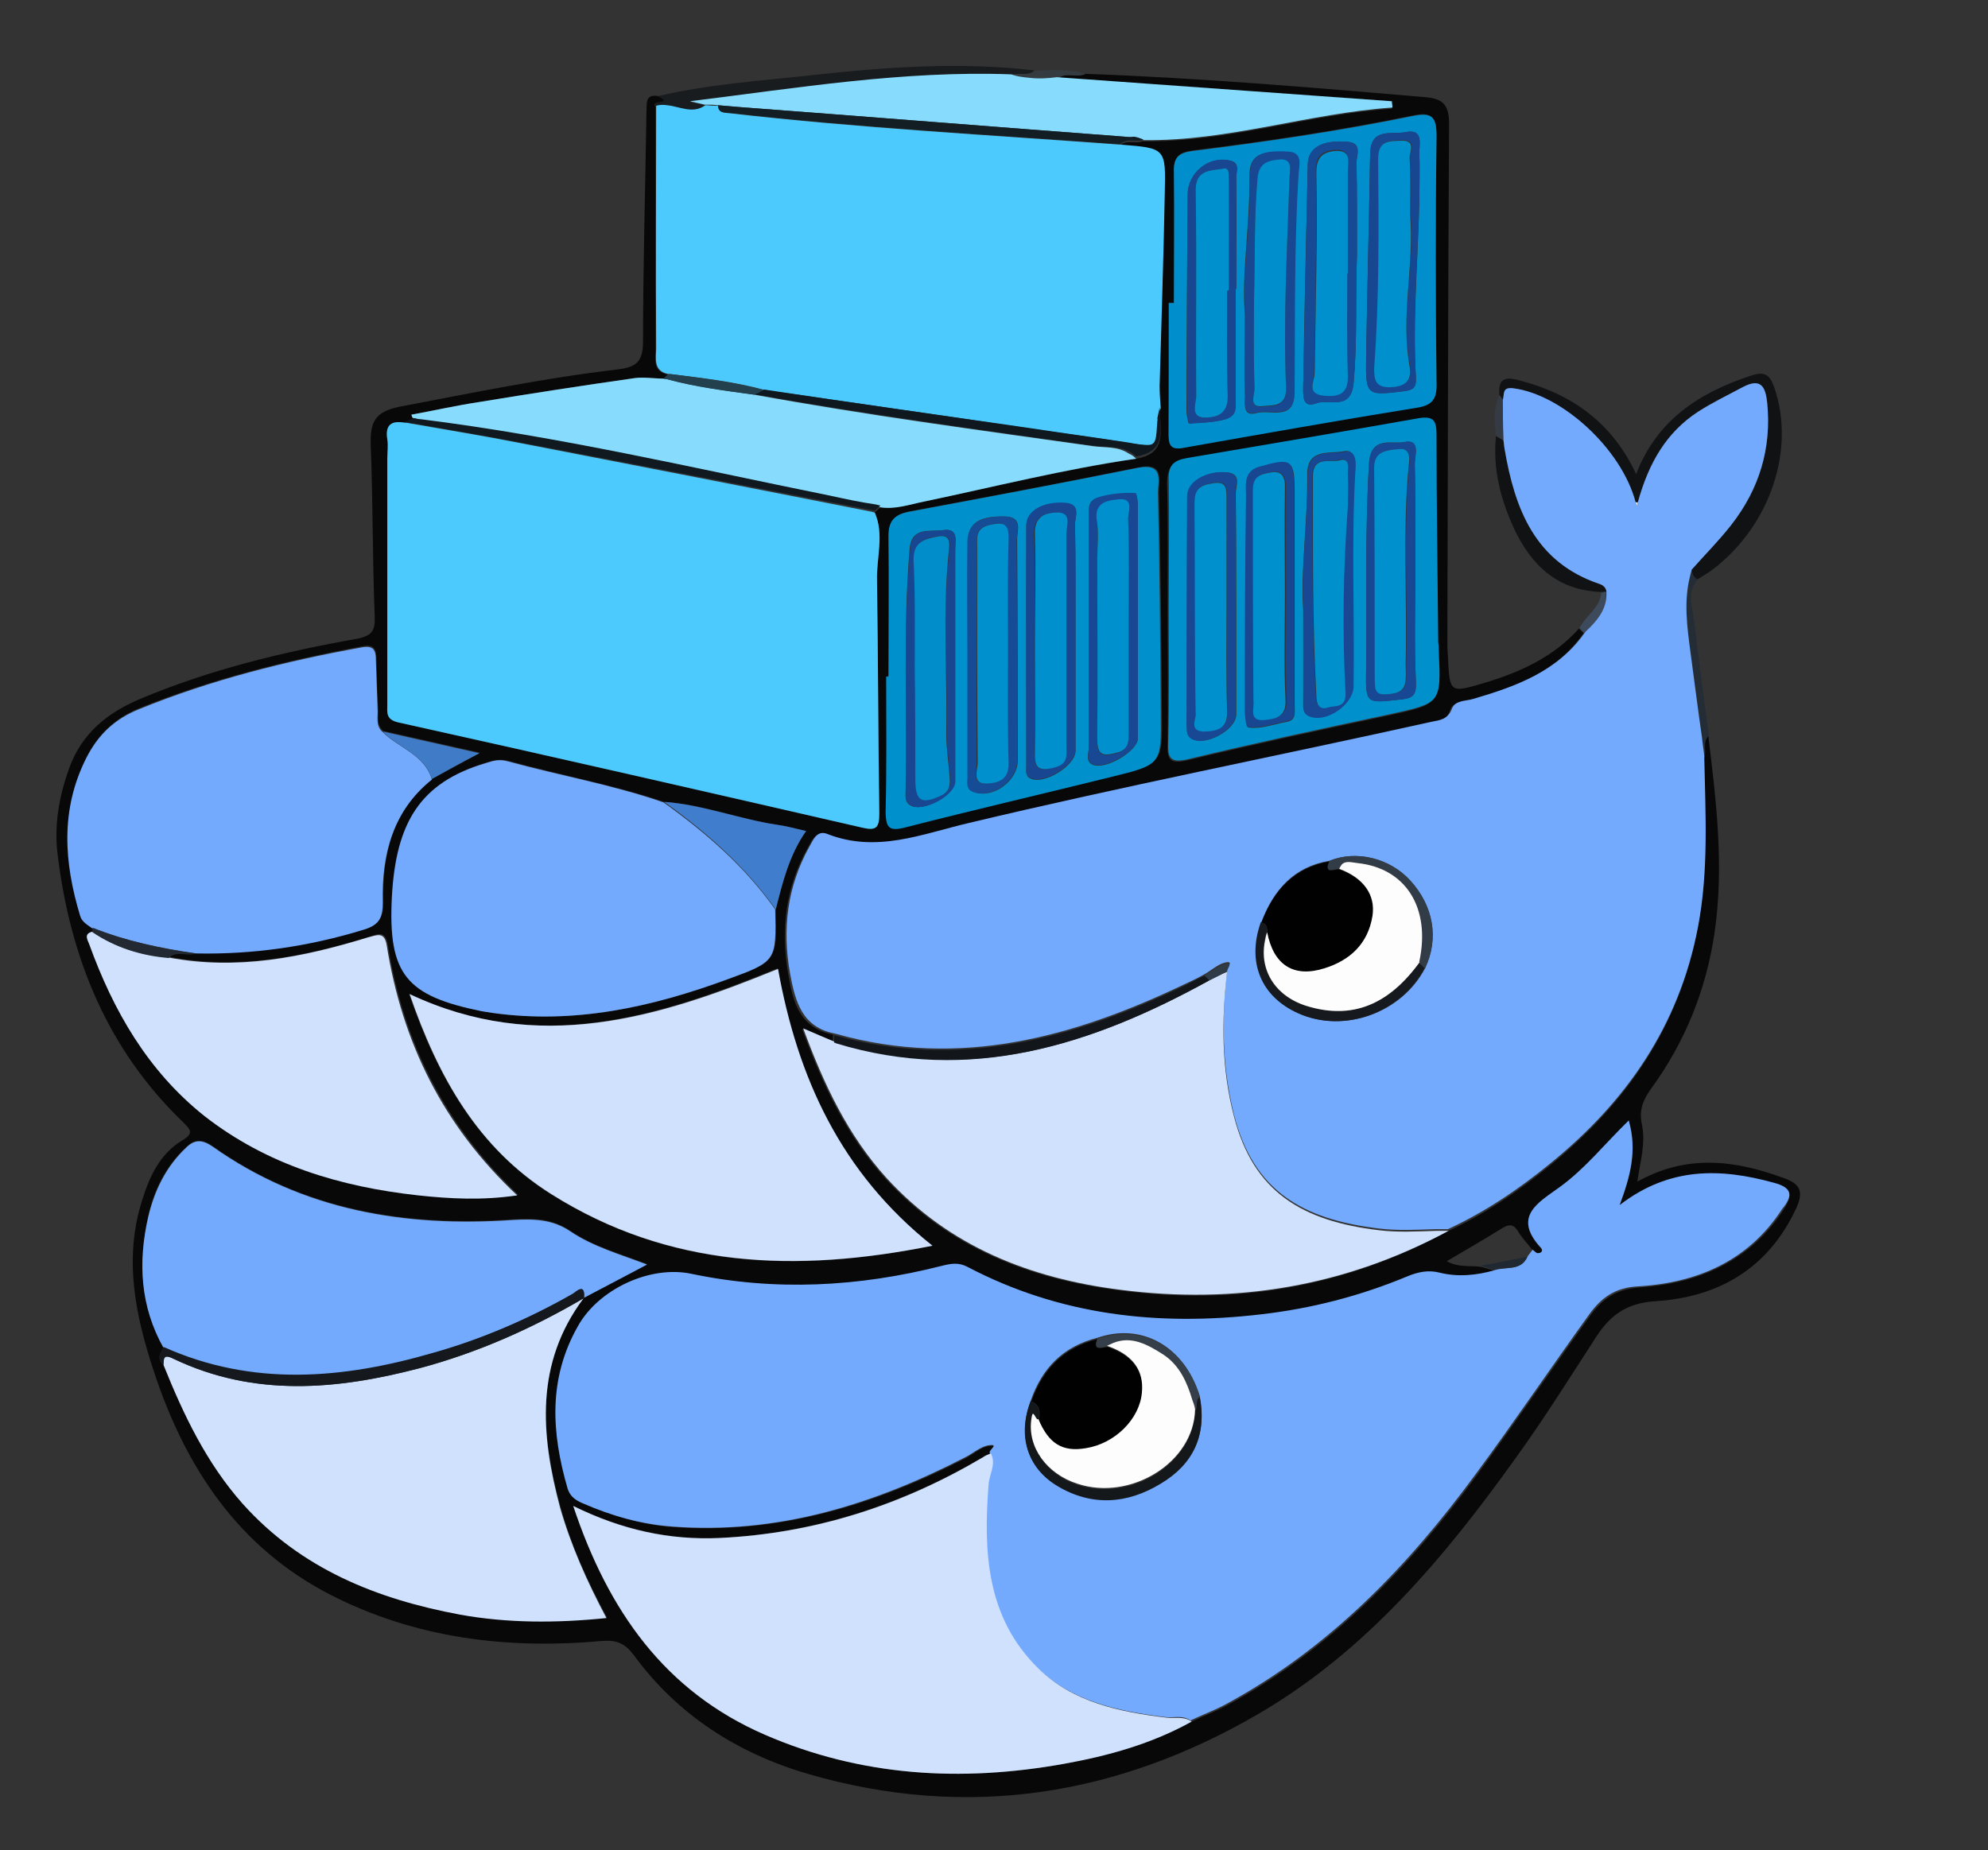 <?xml version="1.0" encoding="utf-8"?>
<!-- Generator: Adobe Illustrator 22.0.0, SVG Export Plug-In . SVG Version: 6.00 Build 0)  -->
<svg version="1.1" id="Layer_1" xmlns="http://www.w3.org/2000/svg" xmlns:xlink="http://www.w3.org/1999/xlink" x="0px" y="0px"
	 viewBox="0 0 347.5 323.5" style="enable-background:new 0 0 347.5 323.5;" xml:space="preserve">
<rect x="0" y="0" width="347.5" height="323.5" fill="#333333" stroke="none"/>
<style type="text/css">
	.st0{fill:#FEFEFE;}
	.st1{fill:#080809;}
	.st2{fill:#101214;}
	.st3{fill:#191C1E;}
	.st4{fill:#242C35;}
	.st5{fill:#343C42;}
	.st6{fill:#343B44;}
	.st7{fill:#3D4A5B;}
	.st8{fill:#73AAFE;}
	.st9{fill:#4CCAFE;}
	.st10{fill:#CFE1FD;}
	.st11{fill:#87DCFE;}
	.st12{fill:#0090CC;}
	.st13{fill:#008FCC;}
	.st14{fill:#407DCC;}
	.st15{fill:#15191E;}
	.st16{fill:#10191F;}
	.st17{fill:#12161B;}
	.st18{fill:#0E181E;}
	.st19{fill:#121D24;}
	.st20{fill:#3F7BC7;}
	.st21{fill:#222932;}
	.st22{fill:#22404E;}
	.st23{fill:#202831;}
	.st24{fill:#010101;}
	.st25{fill:#161A1F;}
	.st26{fill:#323C47;}
	.st27{fill:#303B48;}
	.st28{fill:#14181B;}
	.st29{fill:#353F4A;}
	.st30{fill:#194691;}
	.st31{fill:#164C96;}
	.st32{fill:#184893;}
	.st33{fill:#174A94;}
	.st34{fill:#184792;}
	.st35{fill:#184892;}
	.st36{fill:#FDFDFD;}
	.st37{fill:#0090CD;}
	.st38{fill:#018CCA;}
</style>
<title>Docker Swarm logo</title>
<path class="st0" d="M286.3,87.8h-0.4c0.1,0.2,0.1,0.5,0.2,0.7C286.2,88.3,286.2,88,286.3,87.8L286.3,87.8z M195.9,25.3
	c0-0.1-0.1,0-0.1,0H195.9z"/>
<path class="st1" d="M202.4,73.4c0.1-0.7,0.2-1.3,0.4-2C202.4,72,202.4,72.7,202.4,73.4z"/>
<path class="st1" d="M311.6,205.9c-8.5-3.1-16.8-4.1-25.4,0.7c0.5-3.5,1.5-6.7,0.8-10c-0.5-2.4,0.1-4.1,1.5-6.1
	c6-8.2,9.7-17.3,11.2-27.4c1.7-11.6,0.3-23.1-1.1-34.5c-1.1,1.2-0.3,2.7-0.8,4c0.2,10,0.8,20-1.1,29.9
	c-3.2,17.1-12.5,30.5-25.8,41.3c-5.5,4.5-11.4,8.5-17.9,11.5c-18,9.8-37.2,13-57.4,10.3c-15.7-2-29.8-7.5-40.8-19.5
	c-6.8-7.5-11-16.4-14.6-26.2c2.1,0.9,3.8,1.6,5.4,2.3v-1.3c-5.8-1.2-7-5.6-7.8-10.5c-1.4-7.8-0.5-15.2,3.4-22.2
	c0.7-1.2,1.3-2.9,3.1-2.2c8.6,3.3,16.6,0,24.7-1.9c26.9-6.4,54-11.7,80.9-17.7c1.5-0.3,3-0.4,3.6-2.3c0.5-1.5,2.4-1.3,3.7-1.7
	c7.5-2.2,14.8-4.8,19.6-11.7l-0.8-0.8c-4.4,4.9-10,7.5-16.2,9.4c-6.4,1.9-6.4,2-6.7-4.5c-0.1-1-0.1-2.1-0.1-3.1
	c0.1-30,0.1-60,0.3-90c0-3.2-0.9-4.4-4-4.7c-19.9-1.7-39.9-3.4-59.8-4.1c-1.5,0.8-3.4-0.4-4.8,0.8l58.5,4.2c0,0.4,0.1,0.7,0.1,1.1
	c-14.6,1-28.7,5.9-43.5,5.7c-1.3,0.5-2.8-0.3-4,0.7v0.1c7.7,0.6,7.7,0.6,7.6,8.4l-0.9,33.8c0,1.3,0.1,2.6,0.2,3.9
	c0.1,3.6,1.4,7.7-4.1,8.6c-12.5,1.9-24.8,4.9-37.1,7.5c-2.5,0.5-5,1.4-7.6,1c-0.3,0.3-0.7,0.6-1,0.9c1.7,3.9,0.3,7.9,0.4,11.8
	c0.2,13.6,0.2,27.2,0.4,40.8c0,2.5-0.5,3.1-3,2.5c-27-6.2-54.1-12.4-81.1-18.4c-2.2-0.5-1.9-1.7-1.9-3.1V80.3c0-1.2,0.1-2.4,0-3.5
	c-0.4-2.5,0.7-3.3,3-2.9c0.6-0.2,1.1-0.5,1.7-0.7c-0.1-0.1-0.3-0.1-0.3-0.2c-0.1-0.1-0.1-0.3-0.2-0.5c3.9-0.7,7.9-1.6,11.8-2.2
	c9.1-1.5,18.2-2.9,27.3-4.2c1.6-0.2,3.4,0,5,0.1c0.3-0.2,0.5-0.5,0.8-0.7c-2.8-0.5-2.2-2.8-2.2-4.6V18.6c-1.1-1,3.4-0.3,0.5-1.8
	c-2.4-0.4-2,1.3-2.1,2.7c-0.2,13.4-0.6,26.8-0.6,40.2c0,3.6-1.2,4.5-4.5,4.9c-12.8,1.5-25.4,4.1-38,6.5c-4.5,0.9-5.2,2.8-5.1,6.7
	c0.4,10,0.3,20,0.7,30c0.1,2.5-0.5,3.4-3.2,3.9c-12.9,2.3-25.7,5.4-37.8,10.5c-5.7,2.4-10.2,6-12.4,12.1c-1.8,5-2.7,10.1-2,15.3
	c2.2,17.9,8.7,33.9,21.9,46.6c1.2,1.2,2,1.9,0,3.1c-4.1,2.4-5.9,6.5-7.2,10.7c-3.2,10.2-1.1,20.1,2.1,29.8
	c5.5,16.7,14.7,30.7,30.8,39c15,7.7,31.1,9.6,47.6,8.1c2.6-0.2,4,0.5,5.5,2.5c7.7,10.5,18.2,17.2,30.6,20.8
	c27.7,8,53.9,3.8,78.5-10.5c18.9-11,32.7-27.5,45.2-45c4.9-6.8,9.4-14,14-21.1c2.5-3.8,5.4-5.8,10.3-6.1c11-0.7,19.7-5.7,24.6-16.3
	C315.4,208.1,314.5,206.9,311.6,205.9L311.6,205.9z M204.3,52.9h0.9c0-7.7,0.1-15.3,0-23c0-2.5,0.9-3.3,3.3-3.6
	c12.9-1.6,25.7-3.5,38.4-6.1c3.4-0.7,4.2,0.2,4.2,3.5c-0.2,14.4-0.1,28.9,0,43.3c0,2.8-0.8,3.8-3.5,4.2c-13.6,2.2-27.1,4.6-40.7,7
	c-2.6,0.5-2.7-0.8-2.7-2.7C204.3,68,204.3,60.5,204.3,52.9L204.3,52.9z M207.3,80.3c13.6-2.3,27.1-4.6,40.7-7c2.6-0.5,3,0.5,3,2.9
	c0,12.1,0.2,24.2,0.3,36.3c0,0.5,0,1,0.1,1.6c0.4,9,0.4,9-8.7,11c-11.7,2.5-23.4,5-35,7.8c-3.4,0.8-3.7-0.2-3.6-3
	c0.1-7.7,0-15.3,0-23c0-7.5,0.1-15.1-0.1-22.6C204.1,81.5,205.1,80.7,207.3,80.3L207.3,80.3z M155.1,118.2h0.4
	c0-8.2,0.1-16.4,0-24.6c0-2.6,1-3.7,3.5-4.2c13.4-2.5,26.8-5,40.1-7.7c4.6-0.9,3.4,2.4,3.5,4.4c0.3,12.9,0.4,25.8,0.5,38.6
	c0.1,8.8,0.1,8.8-8.5,11c-12.1,3-24.2,5.8-36.3,8.9c-2.8,0.7-3.2-0.1-3.1-2.7C155.2,134.1,155.1,126.2,155.1,118.2L155.1,118.2z
	 M162.9,217.8c-23.9,4.9-46.1,3.9-66.6-9c-12.8-8.1-19.8-20.5-24.8-35c22.5,10.6,43.4,4.1,64.4-4.5
	C139.3,188.3,146.8,205,162.9,217.8L162.9,217.8z M88.8,133c9.1,2.5,18.4,4.2,27.3,7.2c6.7,0.4,13.1,3,19.7,4c1.5,0.2,3,0.6,5.1,1.1
	c-2.9,4.2-4.1,8.9-5.3,13.7c0.2,9,0.2,9.1-8.3,12.2c-13.3,4.9-26.9,7.9-41.1,5.9c-0.6-0.1-1.3-0.2-1.9-0.3
	c-13.2-2.6-16.4-6.4-15.7-20c0.7-12.7,4.8-20,16.5-23.5C86.3,132.9,87.4,132.7,88.8,133L88.8,133z M15.7,165.1
	c-0.3-0.7-1-1.8,0.5-2.2v-0.8c-0.8-0.6-1.8-1-2.1-2.2c-2.8-9.3-3.5-18.5,1.1-27.6c2-4,5-6.8,9.2-8.5C37,118.7,50,115.5,63.3,113
	c2.1-0.4,2.5,0.5,2.5,2.2c0.1,2.9,0.1,5.7,0.3,8.6c0.1,1.4-0.4,2.9,0.9,4c5.4,1.2,10.7,2.4,16.9,3.8c-3.2,1.8-5.8,3.2-8.3,4.5
	c-6.9,5.6-8.8,13.2-8.6,21.5c0.1,2.8-0.7,4-3.5,4.8c-9.5,2.8-19.2,4.3-29.1,4.1c-1.5,0.6-3.4-0.5-4.8,0.8c12,2.3,23.5,0,34.9-3.5
	c1.5-0.5,2.9-1.2,3.3,1.4c2.7,16.9,9.9,31.5,22.8,43.7c-6.1,0.9-11.7,0.6-17.3,0c-13.6-1.5-26.4-5.3-37.3-13.9
	C25.9,187.2,19.9,176.7,15.7,165.1z M80.4,282.2c-14.6-2.7-27.9-8-38-19.4c-6.3-7.1-10.3-15.5-13.8-24.2c-1.3-1-0.5-2,0-3
	c-4.1-7.3-4.4-15-2.7-22.9c1-4.7,3.1-8.8,6.6-12.1c1.5-1.5,2.9-1.5,4.7-0.2c15.8,11.2,33.7,14.1,52.5,12.8c3.6-0.2,6.8-0.2,10,2
	c4,2.7,8.7,4,13.4,5.8c-3.8,2-7.4,3.9-11,5.8v0.1c0,0-0.1,0-0.1,0.1c-8.5,11.4-7.5,23.8-4,36.5c1.8,6.6,4.6,12.8,8.1,19.3
	C97.3,283.7,88.8,283.7,80.4,282.2L80.4,282.2z M311.7,211.6c-5.9,9-14.9,12.8-25.1,13.5c-4.1,0.3-6.5,2-8.6,4.9
	c-6.7,9.3-13.1,18.7-19.9,28c-11.9,16.2-25.6,30.4-43.5,40.1c-2,1.1-4.2,1.9-6.3,2.9c-7,3.9-14.6,6-22.4,7.4
	c-17.8,3.2-35.3,2.2-52.2-5.1c-17.6-7.6-27.4-21.7-33.5-40c8.5,4.1,16.8,6,25.6,5.6c16.5-0.8,31.8-5.8,46-14.1
	c0.4-0.3,0.9-0.4,1.4-0.7c-0.2-0.4,1.7-1.5-0.2-1.3c-1.5,0.2-2.8,1.4-4.1,2.1c-16.1,8.3-32.9,13.4-51.2,12.1
	c-5.5-0.4-10.7-2-15.7-4.1c-1.2-0.5-2.2-1.2-2.6-2.6c-2.8-9.7-3.4-19.1,1.8-28.3c3.6-6.4,12.6-10.7,19.8-9.2
	c14.8,3.1,29.4,2.2,43.9-1.4c1.6-0.4,2.9-0.6,4.4,0.2c16.2,8.5,33.4,10.4,51.3,8.3c8.8-1,17.3-3.3,25.5-6.6c1.9-0.8,3.7-1.2,5.7-0.7
	c3.2,0.8,6.4,0.5,9.6-0.4c-0.8-0.2-1.7-0.5-2.5-0.7c-1.9-0.3-3.9,0.2-6-1c3.4-2,6.7-3.9,9.9-5.9c1.1-0.6,1.8-0.5,2.5,0.6
	c0.7,1.2,1.7,2.2,2.6,3.4c0.3,0.2,0.6,0.6,0.9,0.6c0.7,0,1-0.5,0.5-1c-5-5.5-0.3-7.8,3.4-10.6c4.4-3.2,7.8-7.5,12-11.6
	c1.5,5.2,0.3,9.6-1.6,14.8c8.7-6.7,17.6-6.6,27-3.9C313.5,207.7,313.3,209.2,311.7,211.6L311.7,211.6z"/>
<path class="st2" d="M262.7,69.9c0.3-1-0.2-2.3,1.9-2c8.4,1.1,18.8,10.5,21.3,19.9h0.4c1.9-6.9,5-12.2,10.5-15.8
	c2.5-1.7,5.2-2.9,7.8-4.3c3.2-1.7,4-0.1,4.3,2.7c0.8,8-1.3,15.2-6.3,21.4c-2.2,2.7-4.6,5.2-6.9,7.8c0.1,0.7,0.3,1.4,1,1.7
	c1-0.6,2-1.2,2.9-1.9c9.9-7.7,14.2-20.8,10.6-31.5c-0.8-2.3-1.6-3.1-4.2-2.2c-9.1,3-16.4,7.8-20,17.2c-4.2-9-11.2-14-20.4-16.4
	c-2.5-0.7-3.8-0.3-3.5,2.6C262.3,69.4,262.5,69.6,262.7,69.9L262.7,69.9z"/>
<path class="st3" d="M114.6,18.5c0.6-0.2,1.2-0.2,1.9-0.1c2.3,0.3,4.5,1.7,6.7,0c-0.9-0.2-1.7-0.4-2.6-0.6
	c18.7-2.4,37.3-5.4,56.2-4.7c1.3-0.5,2.9,0.3,4-0.8c-12.9-1.5-25.7-0.6-38.5,0.8c-9.1,1-18.3,1.6-27.3,3.7
	C118,18.2,113.5,17.5,114.6,18.5L114.6,18.5z"/>
<path class="st2" d="M279.6,102.1C268.3,98.3,264.8,89,263,78.5c-0.1-0.5-0.1-1-0.2-1.5c-0.4-0.3-0.9-0.5-1.3-0.8
	c-0.6,5.7,0.8,11.1,3.1,16.1c3,6.5,7.7,11,15.4,11.2c0.3,0,0.5-0.1,0.8-0.1C280.7,102.7,280.2,102.3,279.6,102.1L279.6,102.1z"/>
<path class="st4" d="M295.7,99.6l-0.3,1.2c-1.1,4.4-0.5,8.9,0.1,13.3c0.7,5.1,1.4,10.1,2,15.2c0.1,1.1,0.3,2.2,0.4,3.3
	c0.5-1.3-0.4-2.8,0.8-4c-0.9-6.8-1.8-13.5-2.6-20.3c-0.3-2.3-1.3-4.8,0.7-7C296,101,295.8,100.3,295.7,99.6z"/>
<path class="st5" d="M176.9,13.1c1,0.3,2,0.5,3.1,0.6c1.6,0.1,3.2,0.1,4.9,0h0.1c1.5-1.2,3.3,0,4.8-0.8c-2.9-0.8-5.9-0.7-8.8-0.5
	C179.7,13.4,178.2,12.6,176.9,13.1z"/>
<path class="st6" d="M262.8,76.4c0-2.1,0-4.2-0.1-6.3v-0.2c-0.2-0.3-0.4-0.5-0.6-0.8c-1.1,2.3-0.9,4.7-0.6,7.1
	c0.4,0.3,0.9,0.5,1.3,0.8L262.8,76.4L262.8,76.4z"/>
<path class="st7" d="M277.2,110.4c1.9-1.8,3.6-3.8,3.5-6.7v-0.2c-0.3,0-0.5,0.1-0.8,0.1c-0.2,2.7-2.7,4-3.8,6.2l0.8,0.8
	C277.1,110.5,277.2,110.4,277.2,110.4L277.2,110.4z"/>
<path class="st8" d="M295.5,114.1c-0.6-4.5-1.2-8.9-0.1-13.3l0.3-1.2c2.3-2.6,4.8-5.1,6.9-7.8c4.9-6.3,7.1-13.4,6.3-21.4
	c-0.3-2.8-1.1-4.4-4.3-2.7c-2.6,1.4-5.3,2.7-7.8,4.3c-5.5,3.6-8.6,8.9-10.5,15.8c-0.1,0.2-0.1,0.5-0.2,0.7c0-0.2-0.1-0.5-0.2-0.7
	c-2.5-9.4-12.9-18.8-21.3-19.9c-2.1-0.3-1.6,1-1.9,2v0.2c0,2.1,0,4.2,0.1,6.3V77c0.1,0.5,0.1,1,0.2,1.5c1.8,10.5,5.3,19.8,16.6,23.6
	c0.6,0.2,1.1,0.6,1.2,1.3v0.2c0.1,2.9-1.6,4.9-3.5,6.7l-0.2,0.2c-4.8,6.9-12.1,9.5-19.6,11.7c-1.3,0.4-3.1,0.2-3.7,1.7
	c-0.7,1.9-2.1,2-3.6,2.3c-27,6-54.1,11.3-80.9,17.7c-8.1,1.9-16.1,5.3-24.7,1.9c-1.8-0.7-2.4,1-3.1,2.2c-3.9,7-4.8,14.4-3.4,22.2
	c0.9,4.9,2.1,9.4,7.8,10.5c0.1,0,0.3,0.1,0.4,0.1c21.4,6,41.2,0.6,60.5-8.6c1.3-0.6,2.6-1.2,3.8-1.9c1.2-0.7,2.3-1.7,3.5-2
	c1.7-0.4,0.4,0.8,0.4,1.3c-1,8.5-0.9,16.9,1.2,25.3c3.4,13.3,11.9,18.3,25.4,19.9c3.3,0.4,6.6,0.2,9.9,0.1h2.1
	c6.5-3,12.4-7,17.9-11.5c13.3-10.8,22.5-24.1,25.8-41.3c1.9-9.9,1.3-19.9,1.1-29.9c-0.1-1.1-0.3-2.2-0.4-3.3
	C296.8,124.2,296.2,119.2,295.5,114.1L295.5,114.1z M249.1,169.3c-4.1,7.8-14.1,11.4-22,7.9c-6.6-2.9-9.1-9.1-6.6-16
	c2.1-5.6,5.7-9.7,11.9-10.7c4.6-1.9,10.5-0.5,14.1,3.5C250.6,158.4,251.5,164.1,249.1,169.3L249.1,169.3z"/>
<path class="st8" d="M310.1,206.8c-9.4-2.6-18.3-2.8-27,3.9c1.9-5.1,3.1-9.6,1.6-14.8c-4.2,4.1-7.6,8.4-12,11.6
	c-3.7,2.7-8.4,5.1-3.4,10.6c0.5,0.5,0.2,1-0.5,1c-0.3,0-0.6-0.4-0.9-0.6l-0.9,1.2c-1.2,2.6-3.8,1.7-5.8,2.4
	c-3.2,0.9-6.4,1.2-9.6,0.4c-2-0.5-3.8-0.1-5.7,0.7c-8.2,3.4-16.7,5.6-25.5,6.6c-17.9,2.1-35.1,0.2-51.3-8.3
	c-1.5-0.8-2.8-0.6-4.4-0.2c-14.5,3.7-29.2,4.5-43.9,1.4c-7.2-1.5-16.2,2.7-19.8,9.2c-5.2,9.2-4.6,18.6-1.8,28.3
	c0.4,1.4,1.4,2.1,2.6,2.6c5,2.2,10.2,3.7,15.7,4.1c18.3,1.4,35.1-3.8,51.2-12.1c1.4-0.7,2.7-1.9,4.1-2.1c2-0.3,0,0.8,0.2,1.3
	c1,1.9-0.2,3.7-0.4,5.5c-0.9,11.7-0.4,23.2,8.7,32.1c6.1,5.9,14.2,7.6,22.3,8.6c1.5,0.2,3.1-0.4,4.5,0.6c2.1-1,4.3-1.8,6.3-2.9
	c17.9-9.7,31.6-23.9,43.5-40.1c6.8-9.2,13.2-18.7,19.9-28c2.1-2.9,4.5-4.7,8.6-4.9c10.2-0.6,19.2-4.4,25.1-13.5
	C313.3,209.2,313.5,207.7,310.1,206.8L310.1,206.8z M202.9,259.3c-5.9,3.5-12,4-18.1,0.4c-5.3-3.1-6.9-8.9-4.6-14.9
	c2-5.7,5.7-9.4,11.6-10.9c7.8-2.7,15.2,1.5,17.9,10.1C211,250.8,208.6,255.9,202.9,259.3L202.9,259.3z"/>
<path class="st9" d="M90.6,77.4c-6.1-1.2-12.3-2.2-18.5-3.3c-0.5-0.1-0.9-0.2-1.4-0.2c-2.3-0.4-3.4,0.4-3,2.9c0.2,1.1,0,2.3,0,3.5
	v42.9c0,1.3-0.3,2.6,1.9,3.1c27.1,6,54.1,12.2,81.1,18.4c2.5,0.6,3,0,3-2.5c-0.2-13.6-0.2-27.2-0.4-40.8c-0.1-3.9,1.3-8-0.4-11.8
	c-0.1,0-0.2,0-0.4-0.1C131.8,85.4,111.2,81.4,90.6,77.4z M127.5,19.8c-0.9-0.1-1.9,0-1.9-1.3c-0.7,0-1.3,0-2-0.1h-0.3
	c-2.2,1.6-4.5,0.2-6.7,0c-0.6-0.1-1.3-0.1-1.9,0.1c0,14.1-0.1,28.2,0,42.3c0,1.8-0.6,4.1,2.2,4.6h0.3c5.5,0.7,11.1,1.3,16.5,2.8
	c15.4,2.2,30.8,4.4,46.2,6.7c5.9,0.9,11.8,1.6,17.7,2.6c1.5,0.2,2.5,0.4,3.2,0.4c1.5,0,1.6-1,1.7-4.2v-0.3c0-0.7,0-1.3,0.4-2
	c-0.1-1.3-0.2-2.6-0.2-3.9c0.3-11.3,0.7-22.5,0.9-33.8c0.2-7.8,0.1-7.8-7.6-8.4h-0.1C173,23.6,150.2,22.4,127.5,19.8L127.5,19.8z"/>
<path class="st10" d="M241.1,215.1c-13.5-1.6-22-6.7-25.4-19.9c-2.2-8.4-2.2-16.8-1.2-25.3c-0.2,0.1-0.4,0.2-0.7,0.3l-2.4,1.2
	c-20.5,11.3-41.8,18.2-65.3,10.8c-0.1,0-0.2,0-0.3-0.1c-1.7-0.7-3.3-1.4-5.4-2.3c3.6,9.8,7.8,18.7,14.6,26.2
	c11,12,25.1,17.5,40.8,19.5c20.2,2.6,39.4-0.6,57.4-10.3h-2.1C247.7,215.3,244.4,215.5,241.1,215.1L241.1,215.1z M203.8,300.3
	c-8.2-1-16.3-2.7-22.3-8.6c-9.1-8.9-9.6-20.4-8.7-32.1c0.1-1.8,1.4-3.6,0.4-5.5c-0.5,0.2-1,0.4-1.4,0.7c-14.2,8.4-29.4,13.3-46,14.1
	c-8.8,0.4-17.1-1.4-25.6-5.6c6.1,18.3,16,32.4,33.5,40c16.8,7.3,34.3,8.3,52.2,5.1c7.8-1.4,15.4-3.5,22.4-7.4
	C206.9,300,205.3,300.5,203.8,300.3z"/>
<path class="st10" d="M71.6,173.8c5,14.5,11.9,26.9,24.8,35c20.5,12.9,42.7,13.8,66.6,9c-16.1-12.8-23.6-29.5-27-48.4
	C115,178,94.1,184.4,71.6,173.8z"/>
<path class="st8" d="M34.3,166.7c9.9,0.2,19.6-1.2,29.1-4.1c2.8-0.8,3.5-2,3.5-4.8c-0.2-8.3,1.7-16,8.6-21.5
	c-1.3-4.4-5.8-5.5-8.6-8.3c-1.3-1.1-0.8-2.6-0.9-4c-0.1-2.9-0.2-5.7-0.3-8.6c0-1.7-0.4-2.6-2.5-2.2c-13.3,2.4-26.4,5.7-38.9,10.8
	c-4.2,1.7-7.1,4.4-9.2,8.5c-4.6,9.1-3.9,18.3-1.1,27.6c0.3,1.1,1.3,1.6,2.1,2.2C22,164.5,28.1,165.8,34.3,166.7z"/>
<path class="st10" d="M102,227c-9,5.2-18.5,9.5-28.6,12.2c-14.5,3.8-28.9,5.1-43-1.6c-1.2-0.6-1.7-0.6-1.8,0.5v0.6
	c3.5,8.7,7.5,17.1,13.8,24.2c10.2,11.4,23.5,16.7,38,19.4c8.3,1.5,16.8,1.5,25.6,0.6c-3.4-6.4-6.2-12.7-8.1-19.3
	C94.5,250.8,93.5,238.4,102,227L102,227z"/>
<path class="st8" d="M68.5,156.8c-0.7,13.6,2.5,17.3,15.7,20c0.6,0.1,1.3,0.2,1.9,0.3c14.3,2,27.8-1,41.1-5.9
	c8.5-3.1,8.5-3.2,8.3-12.2c-5.3-7.5-12.1-13.4-19.5-18.7c-8.9-3.1-18.2-4.7-27.3-7.2c-1.4-0.4-2.5-0.1-3.7,0.3
	C73.3,136.8,69.2,144,68.5,156.8L68.5,156.8z M75.8,236.6c8.5-2.5,16.6-6,24.3-10.3c0.4-0.2,2.2-2.2,2,0.6c3.6-1.9,7.2-3.8,11-5.8
	c-4.7-1.8-9.4-3.1-13.4-5.8c-3.1-2.1-6.3-2.2-10-2c-18.8,1.3-36.7-1.6-52.5-12.8c-1.9-1.3-3.2-1.3-4.7,0.2
	c-3.5,3.3-5.5,7.5-6.6,12.1c-1.8,7.9-1.4,15.6,2.7,22.9C44.2,242.6,60,241.2,75.8,236.6L75.8,236.6z"/>
<path class="st10" d="M73.1,209c5.6,0.6,11.2,0.9,17.3,0c-13-12.2-20.1-26.8-22.8-43.7c-0.4-2.5-1.7-1.8-3.3-1.4
	c-11.4,3.5-22.9,5.8-34.9,3.5c-4.8-0.4-9.3-1.8-13.3-4.5c-1.5,0.4-0.8,1.4-0.5,2.2c4.2,11.6,10.2,22.1,20.1,30
	C46.7,203.7,59.5,207.5,73.1,209z"/>
<path class="st11" d="M191,78c-19.8-2.8-39.5-5.4-59.2-9c-5.1-0.7-10.2-1.4-15.2-2.7c-0.2-0.1-0.4-0.1-0.6-0.1c-1.7,0-3.4-0.3-5-0.1
	c-9.1,1.3-18.2,2.7-27.3,4.2c-4,0.6-7.9,1.5-11.8,2.2c0.1,0.2,0.1,0.4,0.2,0.5s0.2,0.1,0.3,0.2c0.4,0,0.8,0.1,1.2,0.2
	c24,3,47.6,8.5,71.2,13.3c2.8,0.6,5.5,1.2,8.3,1.8c0.3,0.1,0.5,0.1,0.8,0.2c2.6,0.4,5.1-0.5,7.6-1c12.4-2.6,24.6-5.7,37.1-7.5
	c-0.4-0.4-0.8-0.7-1.3-0.9C195.4,78,193.1,78.3,191,78L191,78z"/>
<path class="st12" d="M158.1,144.7c12.1-3.1,24.2-5.9,36.3-8.9c8.6-2.1,8.6-2.2,8.5-11c-0.1-12.9-0.2-25.8-0.5-38.6
	c0-2,1.1-5.3-3.5-4.4c-13.4,2.7-26.7,5.2-40.1,7.7c-2.5,0.5-3.5,1.6-3.5,4.2c0.1,8.2,0,16.4,0,24.6h-0.4c0,7.9,0.1,15.9-0.1,23.8
	C154.9,144.6,155.3,145.4,158.1,144.7L158.1,144.7z M190.3,110.6V89.9c0-1.3,0-2.5,1.8-2.9c2.1-0.6,4.3-0.8,6.4-0.7
	c0.2,0,0.4,1.4,0.4,2.2v40.6c0,2.2-5.7,5.6-7.9,4.6c-1.3-0.6-0.7-1.8-0.7-2.8V110.6L190.3,110.6z M179.4,91.9c0-2.5,3-4.2,6.8-3.9
	c2.9,0.2,1.6,2.5,1.7,3.9c0.1,6.5,0.1,13,0.1,19.5v19.9c0,2.6-5.6,6-7.9,4.8c-0.9-0.4-0.7-1.3-0.7-2L179.4,91.9L179.4,91.9z
	 M169.2,115.2V94.6c0-3.1,2-4.4,6.3-4.3c3.5,0,2.2,2.6,2.3,4.2c0.1,12.8,0.1,25.7,0.1,38.5c0,3.5-4.3,6.7-7.6,5.5c-1.6-0.5-1-2-1-3
	C169.2,128.7,169.2,122,169.2,115.2L169.2,115.2z M159,96c0.3-4,3.6-3,5.8-3.3c2.8-0.5,2.1,2,2.1,3.5c0.1,6.6,0,13.2,0,19.8v20.6
	c0,2.5-5.7,5.5-7.8,4.2c-1-0.6-0.8-1.6-0.8-2.4C158.6,124.3,157.8,110.1,159,96L159,96z M204.3,106.7c0,7.7,0.1,15.3-0.1,23
	c-0.1,2.8,0.3,3.8,3.6,3c11.6-2.8,23.3-5.3,35-7.8c9.1-2,9.1-1.9,8.7-11c0-0.5,0-1-0.1-1.6c-0.1-12.1-0.3-24.2-0.3-36.3
	c0-2.3-0.4-3.3-3-2.9c-13.6,2.4-27.1,4.7-40.7,7c-2.2,0.4-3.2,1.2-3.1,3.7C204.4,91.6,204.3,99.1,204.3,106.7L204.3,106.7z
	 M238.8,116.9c0.1-11.9-0.2-23.9,0.5-35.8c0.3-5,4-3.4,6.1-3.8c3-0.6,1.9,2.4,1.9,3.8c0.1,6.2,0.1,12.5,0.1,18.7
	c0,6.5-0.2,13,0.1,19.5c0.1,2.3-0.6,2.8-2.7,3C238.7,123,238.7,123.1,238.8,116.9L238.8,116.9z M228.5,82.9c0-4.6,4-3.5,6.3-4
	c2.5-0.5,2,2.5,2,3.7c-0.7,12.5-0.1,25-0.3,37.4c-0.1,3.1-4.7,6.3-7.6,5.2c-1.3-0.5-1.1-1.6-1.1-2.6v-16
	C227.3,99.7,228.6,91.3,228.5,82.9L228.5,82.9z M220.2,81.7c5.7-1.6,6.1-1.4,6.1,4.6v37.1c0,1.1,0.3,2.5-1.3,2.8
	c-2.3,0.4-4.5,1.3-6.8,1c-0.2,0-0.4-1.4-0.4-2.2c0-12.7,0-25.5,0.2-38.2C217.8,85,217.3,82.5,220.2,81.7L220.2,81.7z M207.5,126.8
	c0-13.4,0-26.7,0.1-40.1c0-2.4,3.5-4.5,7-4.1c2.5,0.3,1.4,2.4,1.4,3.7c0.1,6.4,0.1,12.7,0.1,19.1v19.5c0,2.7-5.3,5.6-7.7,4.3
	C207.3,128.6,207.5,127.7,207.5,126.8L207.5,126.8z"/>
<path class="st13" d="M206.9,78.3c13.5-2.4,27.1-4.8,40.7-7c2.7-0.4,3.6-1.5,3.5-4.2c-0.2-14.4-0.2-28.9,0-43.3
	c0-3.4-0.8-4.2-4.2-3.5c-12.7,2.6-25.6,4.5-38.4,6.1c-2.4,0.3-3.4,1.1-3.3,3.6c0.1,7.7,0,15.3,0,23h-0.9v22.6
	C204.3,77.5,204.3,78.8,206.9,78.3L206.9,78.3z M238.8,62.3c0.2-11.8,0.5-23.6,0.7-35.4c0.1-4.7,3.7-3.3,6.2-3.8
	c3.1-0.6,2.4,1.9,2.4,3.6c0.1,2.7,0,5.5,0,8.2c-0.2,10.4-1.2,20.7-0.6,31.1c0.1,1.9-0.6,2.2-2.1,2.4
	C238.8,69.2,238.7,69.2,238.8,62.3L238.8,62.3z M227.8,67.3c0.2-12.9,0.5-25.7,0.8-38.6c0.1-2.9,2.6-4.3,7-3.9
	c2.6,0.2,1.5,2.4,1.5,3.7c0.1,5.3,0.1,10.7,0.1,16c-0.3,7.5,0.1,15-0.6,22.5c-0.5,4.9-4.3,2.7-6.5,3.5
	C227.5,71.5,227.8,68.9,227.8,67.3L227.8,67.3z M218.4,30.7c0-3.4,1.7-4.4,6.6-4.1c2.7,0.1,2,2.4,1.9,3.8
	c-0.8,12.8-0.6,25.6-0.7,38.5c0,4.7-4.2,2.7-6.5,3.3c-2.7,0.8-2-1.9-2.1-3.4c-0.1-4,0-8,0-13.9C217,48,218.5,39.4,218.4,30.7
	L218.4,30.7z M207.6,34.1c0-4,3.8-6.9,7.5-6c1.7,0.4,1,1.9,1,2.9c0.1,6.5,0,13,0,19.5H216v19.9c0,1.4-0.2,2.4-1.8,2.9
	c-2.1,0.6-4.3,0.6-6.4,0.7c-0.1,0-0.4-1.4-0.4-2.2C207.4,59.3,207.5,46.7,207.6,34.1L207.6,34.1z"/>
<path class="st11" d="M179.9,13.6c-1-0.1-2.1-0.2-3.1-0.6c-18.9-0.7-37.5,2.4-56.2,4.7c0.9,0.2,1.7,0.4,2.6,0.6h0.3
	c0.7,0,1.3,0,2,0.1c1.2,0.1,2.3,0.2,3.5,0.3c22.5,1.7,45,3.5,67.6,5.2c0.5,0,1,0.1,1.5,0.1c0.6,0,1.2,0.3,1.8,0.5
	c14.8,0.2,28.9-4.7,43.5-5.7c0-0.4-0.1-0.7-0.1-1.1l-58.5-4.2h-0.1C183.2,13.7,181.5,13.8,179.9,13.6L179.9,13.6z"/>
<path class="st14" d="M135.6,159c1.2-4.7,2.3-9.4,5.3-13.7c-2.1-0.5-3.6-0.9-5.1-1.1c-6.6-1-13-3.5-19.7-4
	C123.5,145.5,130.3,151.5,135.6,159L135.6,159z"/>
<path class="st15" d="M30.4,237.6c14.1,6.7,28.5,5.4,43,1.6c10.1-2.7,19.6-6.9,28.6-12.2c0,0,0.1,0,0.1-0.1v-0.1
	c0.2-2.7-1.6-0.8-2-0.6c-7.7,4.4-15.8,7.9-24.3,10.3c-15.8,4.6-31.6,6-47.2-1c-0.6,1-1.3,2,0,3v-0.6C28.6,237,29.2,237,30.4,237.6
	L30.4,237.6z"/>
<path class="st16" d="M144.8,86.6c-23.7-4.8-47.2-10.3-71.2-13.3c-0.4,0-0.8-0.1-1.2-0.2c-0.6,0.2-1.1,0.5-1.7,0.7
	c0.5,0.1,0.9,0.2,1.4,0.2c6.2,1.1,12.3,2.1,18.5,3.3c20.6,3.9,41.3,7.9,61.9,11.9c0.1,0,0.2,0,0.4,0.1c0.3-0.3,0.7-0.6,1-0.9
	c-0.3-0.1-0.5-0.1-0.8-0.2C150.3,87.8,147.6,87.2,144.8,86.6z"/>
<path class="st17" d="M211.4,171.4l-0.3-0.3L211,171c-0.2-0.1-0.3-0.3-0.5-0.4c-1.3,0.6-2.5,1.3-3.8,1.9
	c-19.3,9.2-39.1,14.5-60.5,8.6c-0.1,0-0.3-0.1-0.4-0.1v1.3c0.1,0,0.2,0,0.3,0.1C169.6,189.6,190.9,182.7,211.4,171.4z"/>
<path class="st18" d="M202.3,73.6c-0.2,3.2-0.2,4.2-1.7,4.2c-0.7,0-1.7-0.1-3.2-0.4c-5.9-0.9-11.8-1.7-17.7-2.6
	c-15.4-2.2-30.8-4.4-46.2-6.7c-0.2,0.1-0.4,0.2-0.7,0.3s-0.5,0.2-0.8,0.4c-0.1,0-0.2,0.1-0.3,0.1c19.6,3.5,39.4,6.2,59.2,9
	c2.1,0.3,4.4,0,6.4,1c0.4,0.2,0.9,0.5,1.3,0.9c5.5-0.9,4.2-5,4.1-8.6c-0.1,0.7-0.3,1.3-0.4,2C202.4,73.4,202.3,73.5,202.3,73.6
	L202.3,73.6z"/>
<path class="st19" d="M196.6,23.9c-22.5-1.7-45-3.5-67.6-5.2c-1.2-0.1-2.3-0.2-3.5-0.3c0,1.4,1.1,1.2,1.9,1.3
	c22.7,2.6,45.6,3.8,68.4,5.5l0.1-0.1c1.2-1,2.7-0.2,4-0.7c-0.6-0.2-1.2-0.5-1.8-0.5C197.6,24,197.1,24,196.6,23.9z"/>
<path class="st20" d="M75.5,136.2c2.5-1.4,5-2.8,8.3-4.5c-6.2-1.4-11.5-2.6-16.9-3.8C69.7,130.8,74.2,131.9,75.5,136.2z"/>
<path class="st21" d="M34.3,166.7c-6.2-0.8-12.3-2.2-18.1-4.5v0.8c4,2.7,8.5,4.1,13.3,4.5C30.9,166.1,32.8,167.3,34.3,166.7z"/>
<path class="st22" d="M116,66.2c0.2,0.1,0.4,0.1,0.6,0.1c5,1.4,10.1,2,15.2,2.7c0.1,0,0.2-0.1,0.3-0.1c0.3-0.1,0.5-0.2,0.8-0.4
	c0.2-0.1,0.4-0.2,0.7-0.3c-5.4-1.4-10.9-2.1-16.5-2.8h-0.3C116.8,65.4,116,66.2,116,66.2z"/>
<path class="st23" d="M267,219.7c-0.3,0.1-0.7,0.1-1,0.2c-2.4,0.5-4.8,1-7.3,1.4c0.8,0.2,1.7,0.5,2.5,0.7
	C263.3,221.4,265.9,222.3,267,219.7L267,219.7z"/>
<path class="st24" d="M221.5,163.1c1.1,5.7,4.6,7.9,10,6.3c4.6-1.4,7.6-4.3,8.4-9.1c0.6-3.8-1.5-6.7-5.8-8.3c-0.9-0.1-2.7,1-1.7-1.4
	c-6.2,1.1-9.8,5.1-11.9,10.7C221.4,161.5,221.6,162.2,221.5,163.1z"/>
<path class="st25" d="M248,168.3c-5.4,7.4-11.7,9.9-19.3,7.7c-5.7-1.6-8.6-6.2-7.7-11.4c0.1-0.5,0.2-1,0.4-1.6
	c0.2-0.9-0.1-1.5-1-1.8c-2.5,7,0,13.1,6.6,16c7.9,3.5,17.9-0.1,22-7.9C248.7,169,248.4,168.6,248,168.3L248,168.3z"/>
<path class="st26" d="M232.4,150.5c-1.1,2.4,0.8,1.3,1.7,1.4c0.1-0.3,0.2-0.5,0.4-0.7c0.7-0.9,1.8-0.4,2.8-0.3
	c8.5,0.9,12.8,7.9,10.8,17.2v0.2l1,1c2.5-5.2,1.5-10.9-2.6-15.4C242.9,150,237.1,148.6,232.4,150.5L232.4,150.5z"/>
<path class="st27" d="M211.1,171.1l0.3,0.3l2.4-1.2c0.2-0.1,0.4-0.2,0.7-0.3c-0.1-0.5,1.2-1.7-0.4-1.3c-1.3,0.3-2.4,1.3-3.5,2
	c0.2,0.1,0.3,0.3,0.5,0.4C211,171.1,211,171.1,211.1,171.1z"/>
<path class="st24" d="M181.6,248.3c1.8,4.3,4.2,5.7,8.3,5.1c5.1-0.9,9.4-5.2,9.8-9.7c0.3-4-1.7-6.7-6.1-8.2
	c-1.1,0.1-2.6,0.8-1.7-1.4c-5.9,1.5-9.6,5.2-11.6,10.9C181.7,245.6,181.9,246.8,181.6,248.3L181.6,248.3z"/>
<path class="st28" d="M208.9,246.6c-0.2,9.4-11.4,16.1-20.6,13c-5.2-1.7-8.7-6.4-8-11.4c0.1-0.7,0.2-0.8,0.3-0.8
	c0.3,0.1,0.5,1.2,0.9,0.9c0.4-1.5,0.1-2.7-1.3-3.4c-2.4,6-0.7,11.7,4.6,14.9c6,3.6,12.2,3.2,18.1-0.4c5.7-3.4,8.1-8.5,6.8-15.2
	C208.9,244.8,209.3,245.8,208.9,246.6z"/>
<path class="st29" d="M193.5,235.4c0.4-0.2,0.7-0.4,1.1-0.5c3.2-1.3,6,0.2,8.7,2c2.9,1.9,4.2,4.8,5.2,8c0.2,0.6,0.3,1.2,0.5,1.7
	c0.4-0.8-0.1-1.8,0.7-2.4c-2.7-8.7-10-12.8-17.9-10.1C191,236.2,192.5,235.5,193.5,235.4z"/>
<path class="st30" d="M180.1,136c2.3,1.2,7.8-2.2,7.9-4.8v-19.9c0-6.5,0.1-13-0.1-19.5c0-1.4,1.2-3.7-1.7-3.9
	c-3.8-0.3-6.8,1.4-6.8,3.9c-0.1,14,0,28,0,42.1C179.4,134.7,179.2,135.6,180.1,136L180.1,136z M184.5,89.6c2.9-0.1,1.8,2.3,1.8,3.7
	c0.1,12.4,0.1,24.7,0,37.1c0,1.6,0.4,3.2-2.1,3.8c-2.7,0.7-3.4,0.2-3.4-2.6c0.1-6.2,0-12.5,0-18.7c0-6.5,0.2-13-0.1-19.5
	C180.7,90.5,182.3,89.7,184.5,89.6z"/>
<path class="st31" d="M170.2,138.5c3.3,1.1,7.6-2,7.6-5.5c0-12.8,0-25.7-0.1-38.5c0-1.6,1.2-4.2-2.3-4.2c-4.2,0-6.2,1.3-6.3,4.3
	c-0.1,6.9,0,13.8,0,20.6v20.3C169.2,136.5,168.6,138,170.2,138.5L170.2,138.5z M170.7,95.7c0-1.7-0.2-3.4,2.1-3.9
	c2.3-0.6,3.5-0.5,3.4,2.5c-0.2,6.5-0.1,13-0.1,19.5s-0.2,13,0.1,19.5c0.1,3-1.6,3.6-3.8,3.7c-2.6,0.1-1.7-2.1-1.7-3.4V95.7z"/>
<path class="st32" d="M191,133.6c2.2,1,7.9-2.4,7.9-4.6V88.4c0-0.7-0.2-2.1-0.4-2.2c-2.2-0.1-4.3,0.1-6.4,0.7
	c-1.7,0.5-1.8,1.6-1.8,2.9v41C190.3,131.8,189.8,133,191,133.6L191,133.6z M195.5,87.4c2.8-0.3,1.7,2.1,1.7,3.3
	c0.1,6.1,0.1,12.2,0.1,18.3v19.1c0,1.6,0,3-2.1,3.6c-2.3,0.6-3.5,0.6-3.4-2.4c0.2-10.5,0-21,0-31.5c0-2.2,0.2-4.4-0.1-6.6
	C191.3,87.9,193.6,87.6,195.5,87.4z"/>
<path class="st30" d="M158.4,138.4c0,0.9-0.2,1.8,0.8,2.4c2.1,1.3,7.8-1.7,7.8-4.2V96.2c0-1.5,0.7-3.9-2.1-3.5
	c-2.2,0.4-5.5-0.7-5.8,3.3C157.8,110.1,158.6,124.3,158.4,138.4L158.4,138.4z M163.5,93.8c2.1-0.4,2.7,0.2,2.5,2
	c-1.3,10.8-0.3,21.6-0.5,32.3c0,2.6,0.4,5.2,0.6,7.7c0.1,1.3,0,2.5-1.5,3.2c-3.4,1.6-4.5,1-4.5-2.8v-19.1H160
	c0-6.4,0.2-12.8-0.1-19.1C159.7,95.2,160.9,94.3,163.5,93.8z"/>
<path class="st32" d="M208.3,129.2c2.4,1.3,7.7-1.6,7.7-4.3v-19.5c0-6.4,0.1-12.7-0.1-19.1c0-1.3,1.1-3.4-1.4-3.7
	c-3.6-0.4-7,1.6-7,4.1c-0.1,13.4-0.1,26.7-0.1,40.1C207.5,127.7,207.3,128.6,208.3,129.2L208.3,129.2z M209.1,124.6
	c-0.1-12.1-0.1-24.2-0.2-36.3c0-2,0.1-3.3,2.6-3.8s3,0.1,3,2.3c-0.1,6.2,0,12.5,0,18.7s-0.1,12.5,0.1,18.7c0.1,2.9-1.4,3.5-3.8,3.6
	C207.6,128,209.2,125.6,209.1,124.6L209.1,124.6z"/>
<path class="st30" d="M218.1,127.1c2.3,0.3,4.5-0.6,6.8-1c1.7-0.3,1.3-1.7,1.3-2.8V86.2c0-6-0.4-6.2-6.1-4.6
	c-2.8,0.8-2.3,3.3-2.3,5.1c-0.2,12.7-0.2,25.5-0.2,38.2C217.7,125.7,217.8,127.1,218.1,127.1L218.1,127.1z M219.2,86.6
	c0-1.6-0.3-3.3,1.8-3.8c2.1-0.6,3.8-0.7,3.8,2.4c-0.1,6.2,0,12.5,0,18.7c0,6.1-0.2,12.2,0.1,18.3c0.2,3.2-1.9,3.4-3.8,3.6
	c-2.8,0.2-1.6-2.2-1.7-3.4C219.2,110.5,219.2,98.5,219.2,86.6L219.2,86.6z"/>
<path class="st32" d="M244.8,122.3c2.1-0.2,2.8-0.7,2.7-3c-0.3-6.5-0.1-13-0.1-19.5c0-6.2,0.1-12.5-0.1-18.7c0-1.5,1.1-4.5-1.9-3.8
	c-2.1,0.5-5.8-1.2-6.1,3.8c-0.7,11.9-0.4,23.9-0.5,35.8C238.7,123.1,238.7,123,244.8,122.3L244.8,122.3z M244.8,78.5
	c1-0.1,1.7,0.6,1.6,2.3c-1.2,11.8-0.3,23.6-0.6,35.3v2.7c-0.1,2.4-1.9,2.5-3.6,2.6c-2,0.1-1.8-1.5-1.8-2.7c0-12.2,0-24.4-0.1-36.6
	C240.2,79.2,241.8,78.6,244.8,78.5L244.8,78.5z M227.9,122.7c0,1-0.3,2.1,1.1,2.6c2.9,1.1,7.5-2.1,7.6-5.2c0.2-12.5-0.4-25,0.3-37.4
	c0.1-1.2,0.5-4.2-2-3.7c-2.3,0.5-6.3-0.7-6.3,4c0,8.4-1.3,16.9-0.7,23.8C227.8,113,227.8,117.8,227.9,122.7L227.9,122.7z M234,80.4
	c2.1-0.6,1.4,1.6,1.5,2.7c0.1,1.8,0,3.6,0,5.4c-0.8,10.9-1,21.8-0.4,32.6c0.2,2.7-1.9,2.1-3.1,2.5c-1.5,0.5-2-0.6-2-2
	c-0.7-12.8-0.6-25.7-0.6-38.5C229.4,79.7,232.4,80.9,234,80.4z"/>
<path class="st33" d="M230.1,70.5c2.2-0.8,6.1,1.4,6.5-3.5c0.7-7.5,0.3-15,0.6-22.5c0-5.3,0.1-10.7-0.1-16c0-1.3,1.1-3.4-1.5-3.7
	c-4.4-0.4-7,1-7,3.9c-0.3,12.9-0.5,25.7-0.8,38.6C227.8,68.9,227.5,71.5,230.1,70.5z M229.7,65.1c0.1-6.1,0.3-12.2,0.3-18.3
	c0.1-5.6,0.1-11.2,0-16.8c-0.1-2.5,0.9-3.6,3.3-3.8c2.9-0.2,2.2,1.9,2.2,3.5v17.9h-0.1c0,6-0.1,12,0.1,17.9c0.1,3.2-1.6,3.7-4.1,3.5
	C228.3,68.9,229.7,66.8,229.7,65.1L229.7,65.1z"/>
<path class="st34" d="M245.4,68.4c1.5-0.2,2.2-0.5,2.1-2.4c-0.6-10.4,0.3-20.7,0.6-31.1c0-2.7,0.1-5.5,0-8.2c0-1.7,0.7-4.2-2.4-3.6
	c-2.4,0.5-6.1-0.9-6.2,3.8c-0.2,11.8-0.5,23.6-0.7,35.4C238.7,69.2,238.8,69.2,245.4,68.4L245.4,68.4z M240.3,64.3
	c0.9-12.2,0.8-24.4,0.7-36.6c0-3.3,1.9-3.1,4-3.2c2.7-0.1,1.5,1.9,1.5,3c0.2,3.4,0.1,6.8,0.1,10.1c0.7,8.8-1.8,17.6-0.1,26.4
	c0.4,2.4-0.7,3.5-3.3,3.6C240.4,67.8,240.2,66.4,240.3,64.3L240.3,64.3z"/>
<path class="st30" d="M214.2,73.3c1.7-0.5,1.9-1.5,1.8-2.9V50.5h0.1V31c0-1,0.6-2.5-1-2.9c-3.7-1-7.5,2-7.5,6
	c-0.1,12.6-0.1,25.2-0.1,37.8c0,0.7,0.3,2.2,0.4,2.2C209.9,73.9,212.1,73.9,214.2,73.3L214.2,73.3z M209,33.5
	c-0.1-3.9,2.5-3.6,4.7-4c1.3-0.2,1.2,0.8,1.1,1.8c-0.1,6.5,0,13,0,19.5h-0.3c0,6.1-0.2,12.2,0.1,18.3c0.1,2.9-1.4,3.8-3.6,3.9
	c-2.9,0.2-1.9-2.2-1.9-3.6C209,57.4,209.2,45.4,209,33.5L209,33.5z"/>
<path class="st35" d="M217.7,68.7c0,1.5-0.7,4.2,2.1,3.4c2.2-0.6,6.4,1.4,6.5-3.3c0.1-12.8-0.1-25.6,0.7-38.5
	c0.1-1.5,0.8-3.7-1.9-3.8c-4.9-0.3-6.6,0.8-6.6,4.1c0.1,8.7-1.4,17.3-0.8,24.2C217.6,60.7,217.6,64.7,217.7,68.7L217.7,68.7z
	 M219.2,52.4c0.2-7,0-14,0.6-21c0.2-2.8,1.8-3.2,3.7-3.4c2.7-0.3,1.9,1.9,1.9,3.3c-0.4,12.2-1.1,24.4-0.6,36.6
	c0.1,3.4-2.3,3-4.1,3.2c-2.5,0.2-1.4-1.9-1.4-3.1C219.1,62.8,219.2,57.6,219.2,52.4L219.2,52.4z"/>
<path class="st36" d="M239.9,160.2c-0.8,4.8-3.9,7.7-8.4,9.1c-5.4,1.7-8.9-0.6-10-6.3c-0.2,0.5-0.3,1-0.4,1.6c-1,5.2,2,9.8,7.7,11.4
	c7.6,2.2,13.9-0.3,19.3-7.7v-0.2c2-9.3-2.3-16.3-10.8-17.2c-1-0.1-2.1-0.5-2.8,0.3c-0.1,0.2-0.3,0.4-0.4,0.7
	C238.4,153.5,240.5,156.5,239.9,160.2L239.9,160.2z M203.3,236.8c-2.7-1.7-5.5-3.3-8.7-2c-0.4,0.2-0.7,0.3-1.1,0.5
	c4.4,1.5,6.5,4.2,6.1,8.2c-0.4,4.6-4.7,8.9-9.8,9.7c-4.1,0.7-6.5-0.8-8.3-5.1c-0.3,0.3-0.6-0.8-0.9-0.9c-0.1-0.1-0.2,0.1-0.3,0.8
	c-0.8,5,2.7,9.7,8,11.4c9.2,3.1,20.4-3.6,20.6-13c-0.1-0.6-0.3-1.2-0.5-1.7C207.5,241.7,206.2,238.7,203.3,236.8z"/>
<path class="st37" d="M180.9,112.9c0,6.2,0.1,12.5,0,18.7c-0.1,2.7,0.7,3.3,3.4,2.6c2.5-0.6,2.1-2.2,2.1-3.8V93.3
	c0-1.4,1.1-3.8-1.8-3.7c-2.2,0.1-3.8,0.9-3.7,3.8C181.1,99.9,180.9,106.4,180.9,112.9z M172.5,137c2.1-0.1,3.9-0.7,3.8-3.7
	c-0.2-6.5-0.1-13-0.1-19.5s-0.1-13,0.1-19.5c0.1-3-1.1-3-3.4-2.5c-2.4,0.6-2.1,2.2-2.1,3.9c0,12.6,0,25.2,0.1,37.8
	C170.8,134.8,169.9,137.1,172.5,137L172.5,137z M191.8,97.7c0,10.5,0.1,21,0,31.5c0,3,1.1,3,3.4,2.4c2.1-0.5,2.1-1.9,2.1-3.6v-19.1
	c0-6.1,0.1-12.2-0.1-18.3c0-1.2,1.1-3.6-1.7-3.3c-1.9,0.2-4.2,0.5-3.8,3.6C192.1,93.2,191.8,95.5,191.8,97.7z"/>
<path class="st38" d="M159.9,117.2c0.1,6.4,0.1,12.7,0.1,19.1c0,3.8,1.1,4.4,4.5,2.8c1.5-0.7,1.6-1.9,1.5-3.2
	c-0.2-2.6-0.6-5.2-0.6-7.7c0.2-10.8-0.7-21.6,0.5-32.3c0.2-1.9-0.4-2.5-2.5-2c-2.6,0.5-3.8,1.4-3.7,4.3
	C160,104.4,159.9,110.8,159.9,117.2L159.9,117.2z"/>
<path class="st37" d="M210.7,127.9c2.4-0.1,3.9-0.7,3.8-3.6c-0.2-6.2-0.1-12.5-0.1-18.7V86.9c0-2.3-0.5-2.8-3-2.3s-2.6,1.9-2.6,3.8
	c0.1,12.1,0,24.2,0.2,36.3C209.2,125.6,207.6,128,210.7,127.9L210.7,127.9z M220.9,125.9c1.9-0.2,4-0.4,3.8-3.6
	c-0.3-6.1-0.1-12.2-0.1-18.3c0-6.2-0.1-12.5,0-18.7c0.1-3.2-1.6-3-3.8-2.4c-2,0.6-1.8,2.3-1.8,3.8c0,12,0,23.9,0.1,35.9
	C219.3,123.7,218.2,126.1,220.9,125.9L220.9,125.9z M242.1,121.4c1.7-0.1,3.5-0.2,3.6-2.6c0.1-0.9,0-1.8,0-2.7
	c0.3-11.8-0.6-23.6,0.6-35.3c0.2-1.7-0.5-2.4-1.6-2.3c-3,0.2-4.6,0.7-4.5,3.6c0.1,12.2,0.1,24.4,0.1,36.6
	C240.4,120,240.1,121.5,242.1,121.4L242.1,121.4z"/>
<path class="st12" d="M232.1,123.7c1.2-0.4,3.2,0.2,3.1-2.5c-0.6-10.9-0.4-21.8,0.4-32.6c0-1.8,0.1-3.6,0-5.4
	c-0.1-1.1,0.6-3.3-1.5-2.7c-1.6,0.4-4.6-0.8-4.6,2.7c0,12.8-0.1,25.7,0.6,38.5C230.1,123.1,230.6,124.2,232.1,123.7z"/>
<path class="st37" d="M231.5,69.2c2.5,0.2,4.2-0.3,4.1-3.5c-0.2-6-0.1-12-0.1-17.9h0.1V29.9c0-1.5,0.7-3.7-2.2-3.5
	c-2.4,0.2-3.3,1.3-3.3,3.8c0.1,5.6,0.1,11.2,0,16.8l-0.3,18.3C229.7,66.8,228.3,68.9,231.5,69.2L231.5,69.2z M243.1,67.7
	c2.6-0.1,3.7-1.2,3.3-3.6c-1.6-8.8,0.8-17.6,0.1-26.4c0-3.4,0.1-6.8-0.1-10.1c0-1.1,1.2-3.1-1.5-3c-2.1,0.1-4-0.1-4,3.2
	c0.1,12.2,0.2,24.4-0.7,36.6C240.2,66.4,240.4,67.8,243.1,67.7L243.1,67.7z M211,73c2.2-0.1,3.7-1,3.6-3.9
	c-0.2-6.1-0.1-12.2-0.1-18.3h0.3V31.3c0-1,0.1-2.1-1.1-1.8c-2.2,0.4-4.8,0.1-4.7,4c0.2,11.9,0,23.9,0.1,35.9
	C209,70.8,208,73.2,211,73z"/>
<path class="st13" d="M220.7,71c1.8-0.2,4.2,0.2,4.1-3.2c-0.5-12.2,0.2-24.4,0.6-36.6c0-1.3,0.8-3.6-1.9-3.3
	c-1.9,0.2-3.5,0.6-3.7,3.4c-0.6,7-0.4,14-0.6,21c0,5.2-0.1,10.4,0.1,15.6C219.3,69.1,218.2,71.3,220.7,71L220.7,71z"/>
</svg>
